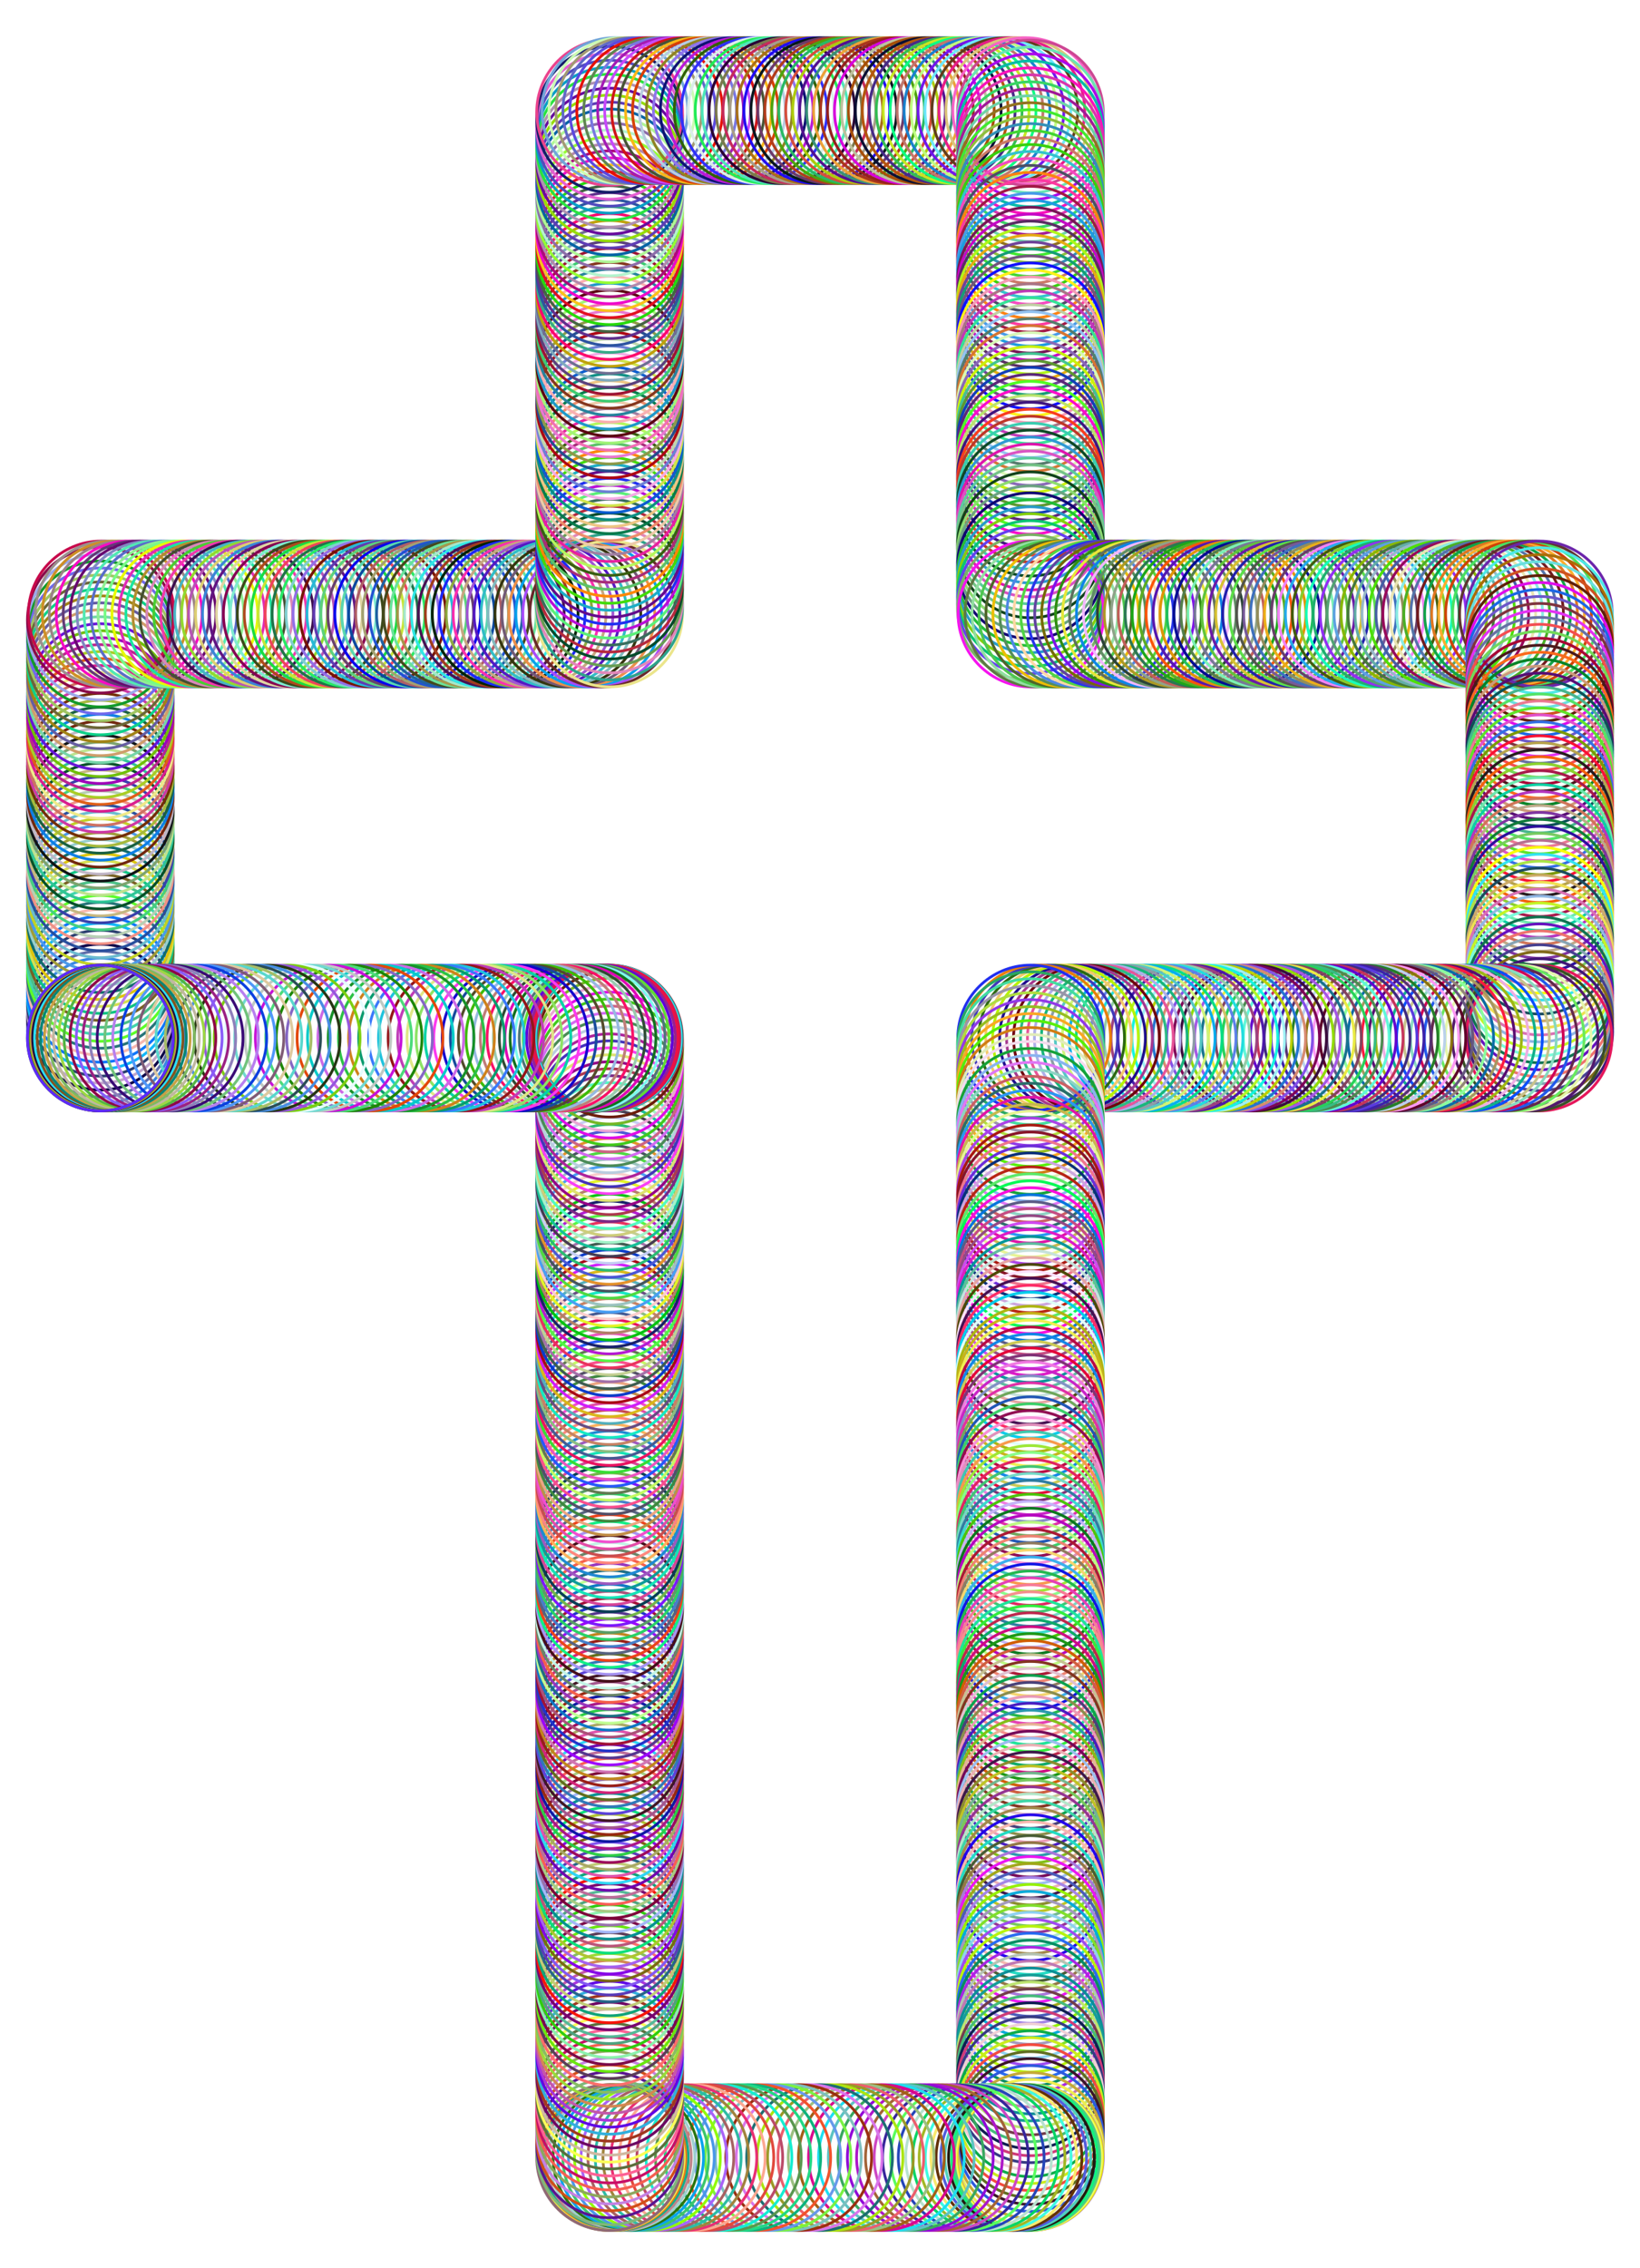 <?xml version="1.0" encoding="UTF-8"?>
<!DOCTYPE svg  PUBLIC '-//W3C//DTD SVG 1.1//EN'  'http://www.w3.org/Graphics/SVG/1.1/DTD/svg11.dtd'>
<svg enable-background="new 0 0 1197.121 1655.051" version="1.1" viewBox="0 0 1197.1 1655.1" xml:space="preserve" xmlns="http://www.w3.org/2000/svg">

	<g fill="none" stroke-miterlimit="10" stroke-width="2">
		<circle cx="73.245" cy="757.41" r="53.206" stroke="#1D6931"/>
		<circle cx="73.245" cy="752.33" r="53.206" stroke="#3987E1"/>
		<circle cx="73.245" cy="747.24" r="53.206" stroke="#5F6DA9"/>
		<circle cx="73.245" cy="742.16" r="53.206" stroke="#0D0147"/>
		<circle cx="73.245" cy="737.08" r="53.206" stroke="#C1A5CB"/>
		<circle cx="73.245" cy="731.99" r="53.206" stroke="#2B3F6F"/>
		<circle cx="73.245" cy="726.91" r="53.206" stroke="#11B7F9"/>
		<circle cx="73.245" cy="721.83" r="53.206" stroke="#0D75FB"/>
		<circle cx="73.245" cy="716.74" r="53.206" stroke="#F5B7AF"/>
		<circle cx="73.245" cy="711.66" r="53.206" stroke="#277579"/>
		<circle cx="73.245" cy="706.58" r="53.206" stroke="#5DFD29"/>
		<circle cx="73.245" cy="701.49" r="53.206" stroke="#41D5AD"/>
		<circle cx="73.245" cy="696.41" r="53.206" stroke="#4BBF87"/>
		<circle cx="73.245" cy="691.33" r="53.206" stroke="#776123"/>
		<circle cx="73.245" cy="686.24" r="53.206" stroke="#0FC383"/>
		<circle cx="73.245" cy="681.16" r="53.206" stroke="#D5DF51"/>
		<circle cx="73.245" cy="676.08" r="53.206" stroke="#DDC50D"/>
		<circle cx="73.245" cy="670.99" r="53.206" stroke="#116D6D"/>
		<circle cx="73.245" cy="665.91" r="53.206" stroke="#97CDCD"/>
		<circle cx="73.245" cy="660.83" r="53.206" stroke="#9F9B39"/>
		<circle cx="73.245" cy="655.74" r="53.206" stroke="#4B99E9"/>
		<circle cx="73.245" cy="650.66" r="53.206" stroke="#C1D127"/>
		<circle cx="73.245" cy="645.58" r="53.206" stroke="#6BBBCF"/>
		<circle cx="73.245" cy="640.49" r="53.206" stroke="#294F9D"/>
		<circle cx="73.245" cy="635.41" r="53.206" stroke="#EF9187"/>
		<circle cx="73.245" cy="630.33" r="53.206" stroke="#B7CFB5"/>
		<circle cx="73.245" cy="625.24" r="53.206" stroke="#45CF81"/>
		<circle cx="73.245" cy="620.16" r="53.206" stroke="#3941AB"/>
		<circle cx="73.245" cy="615.08" r="53.206" stroke="#C5B781"/>
		<circle cx="73.245" cy="609.99" r="53.206" stroke="#055129"/>
		<circle cx="73.245" cy="604.91" r="53.206" stroke="#2FC597"/>
		<circle cx="73.245" cy="599.83" r="53.206" stroke="#BDE38F"/>
		<circle cx="73.245" cy="594.74" r="53.206" stroke="#7DA36F"/>
		<circle cx="73.245" cy="589.66" r="53.206" stroke="#111517"/>
		<circle cx="73.245" cy="584.58" r="53.206" stroke="#BFB5C5"/>
		<circle cx="73.245" cy="579.49" r="53.206" stroke="#71270F"/>
		<circle cx="73.245" cy="574.41" r="53.206" stroke="#0D7FE5"/>
		<circle cx="73.245" cy="569.32" r="53.206" stroke="#1B6141"/>
		<circle cx="73.245" cy="564.24" r="53.206" stroke="#A5B93D"/>
		<circle cx="73.245" cy="559.16" r="53.206" stroke="#732F07"/>
		<circle cx="73.245" cy="554.08" r="53.206" stroke="#CD39A5"/>
		<circle cx="73.245" cy="548.99" r="53.206" stroke="#CF7163"/>
		<circle cx="73.245" cy="543.91" r="53.206" stroke="#EFE989"/>
		<circle cx="73.245" cy="538.82" r="53.206" stroke="#D91D8F"/>
		<circle cx="73.245" cy="533.74" r="53.206" stroke="#DF5F19"/>
		<circle cx="73.245" cy="528.66" r="53.206" stroke="#A9CD25"/>
		<circle cx="73.245" cy="523.58" r="53.206" stroke="#BB258F"/>
		<circle cx="73.245" cy="518.49" r="53.206" stroke="#9F00B9"/>
		<circle cx="73.245" cy="513.41" r="53.206" stroke="#6FBF09"/>
		<circle cx="73.245" cy="508.32" r="53.206" stroke="#6715D7"/>
		<circle cx="73.245" cy="503.24" r="53.206" stroke="#75D5A9"/>
		<circle cx="73.245" cy="498.16" r="53.206" stroke="#CF9D6B"/>
		<circle cx="73.245" cy="493.08" r="53.206" stroke="#655DA1"/>
		<circle cx="73.245" cy="487.99" r="53.206" stroke="#A18315"/>
		<circle cx="73.245" cy="482.91" r="53.206" stroke="#0FD189"/>
		<circle cx="73.245" cy="477.82" r="53.206" stroke="#6B6737"/>
		<circle cx="73.245" cy="472.74" r="53.206" stroke="#9FC563"/>
		<circle cx="73.245" cy="467.66" r="53.206" stroke="#6F69ED"/>
		<circle cx="73.245" cy="462.58" r="53.206" stroke="#13992B"/>
		<circle cx="73.245" cy="457.49" r="53.206" stroke="#9BA7E9"/>
		<circle cx="73.245" cy="452.41" r="53.206" stroke="#890B49"/>
		<circle cx="73.928" cy="448.01" r="53.206" stroke="#C7094B"/>
		<circle cx="79.011" cy="448.01" r="53.206" stroke="#9B8F8D"/>
		<circle cx="84.095" cy="448.01" r="53.206" stroke="#CD8F27"/>
		<circle cx="89.178" cy="448.01" r="53.206" stroke="#9B8385"/>
		<circle cx="94.261" cy="448.01" r="53.206" stroke="#F70BC3"/>
		<circle cx="99.345" cy="448.01" r="53.206" stroke="#633B77"/>
		<circle cx="104.43" cy="448.01" r="53.206" stroke="#67096F"/>
		<circle cx="109.51" cy="448.01" r="53.206" stroke="#8189C1"/>
		<circle cx="114.6" cy="448.01" r="53.206" stroke="#51E9B3"/>
		<circle cx="119.68" cy="448.01" r="53.206" stroke="#596DC9"/>
		<circle cx="124.76" cy="448.01" r="53.206" stroke="#8FEF93"/>
		<circle cx="129.84" cy="448.01" r="53.206" stroke="#77FB85"/>
		<circle cx="134.93" cy="448.01" r="53.206" stroke="#E7FB01"/>
		<circle cx="140.01" cy="448.01" r="53.206" stroke="#E12BB5"/>
		<circle cx="145.1" cy="448.01" r="53.206" stroke="#1BE5A1"/>
		<circle cx="150.18" cy="448.01" r="53.206" stroke="#B38D2F"/>
		<circle cx="155.26" cy="448.01" r="53.206" stroke="#454F31"/>
		<circle cx="160.34" cy="448.01" r="53.206" stroke="#D987B7"/>
		<circle cx="165.43" cy="448.01" r="53.206" stroke="#49CD31"/>
		<circle cx="170.51" cy="448.01" r="53.206" stroke="#F139AD"/>
		<circle cx="175.6" cy="448.01" r="53.206" stroke="#3D0F4F"/>
		<circle cx="180.68" cy="448.01" r="53.206" stroke="#45B5C5"/>
		<circle cx="185.76" cy="448.01" r="53.206" stroke="#93D92F"/>
		<circle cx="190.84" cy="448.01" r="53.206" stroke="#B755B5"/>
		<circle cx="195.93" cy="448.01" r="53.206" stroke="#DDCF73"/>
		<circle cx="201.01" cy="448.01" r="53.206" stroke="#3B85D7"/>
		<circle cx="206.1" cy="448.01" r="53.206" stroke="#611583"/>
		<circle cx="211.18" cy="448.01" r="53.206" stroke="#DFD5A1"/>
		<circle cx="216.26" cy="448.01" r="53.206" stroke="#850151"/>
		<circle cx="221.34" cy="448.01" r="53.206" stroke="#7FEBD1"/>
		<circle cx="226.43" cy="448.01" r="53.206" stroke="#3B4919"/>
		<circle cx="231.51" cy="448.01" r="53.206" stroke="#AF491D"/>
		<circle cx="236.6" cy="448.01" r="53.206" stroke="#1BDB41"/>
		<circle cx="241.68" cy="448.01" r="53.206" stroke="#C7E537"/>
		<circle cx="246.76" cy="448.01" r="53.206" stroke="#EF435B"/>
		<circle cx="251.84" cy="448.01" r="53.206" stroke="#1F7549"/>
		<circle cx="256.93" cy="448.01" r="53.206" stroke="#27EB65"/>
		<circle cx="262.01" cy="448.01" r="53.206" stroke="#81CFD1"/>
		<circle cx="267.1" cy="448.01" r="53.206" stroke="#936FE7"/>
		<circle cx="272.18" cy="448.01" r="53.206" stroke="#771501"/>
		<circle cx="277.26" cy="448.01" r="53.206" stroke="#27B9D7"/>
		<circle cx="282.34" cy="448.01" r="53.206" stroke="#613BB1"/>
		<circle cx="287.43" cy="448.01" r="53.206" stroke="#5DD17D"/>
		<circle cx="292.51" cy="448.01" r="53.206" stroke="#69416D"/>
		<circle cx="297.6" cy="448.01" r="53.206" stroke="#0900ED"/>
		<circle cx="302.68" cy="448.01" r="53.206" stroke="#59D7AF"/>
		<circle cx="307.76" cy="448.01" r="53.206" stroke="#0B499F"/>
		<circle cx="312.84" cy="448.01" r="53.206" stroke="#AF5F67"/>
		<circle cx="317.93" cy="448.01" r="53.206" stroke="#A3A171"/>
		<circle cx="323.01" cy="448.01" r="53.206" stroke="#2153D1"/>
		<circle cx="328.1" cy="448.01" r="53.206" stroke="#2161A3"/>
		<circle cx="333.18" cy="448.01" r="53.206" stroke="#45491D"/>
		<circle cx="338.26" cy="448.01" r="53.206" stroke="#69E39B"/>
		<circle cx="343.34" cy="448.01" r="53.206" stroke="#A5974B"/>
		<circle cx="348.43" cy="448.01" r="53.206" stroke="#A5E7CB"/>
		<circle cx="353.51" cy="448.01" r="53.206" stroke="#31E7E5"/>
		<circle cx="358.6" cy="448.01" r="53.206" stroke="#491353"/>
		<circle cx="363.68" cy="448.01" r="53.206" stroke="#A13D1D"/>
		<circle cx="368.76" cy="448.01" r="53.206" stroke="#032303"/>
		<circle cx="373.85" cy="448.01" r="53.206" stroke="#1B27F7"/>
		<circle cx="378.93" cy="448.01" r="53.206" stroke="#8DA941"/>
		<circle cx="384.01" cy="448.01" r="53.206" stroke="#FD2FAF"/>
		<circle cx="389.1" cy="448.01" r="53.206" stroke="#C7A781"/>
		<circle cx="394.18" cy="448.01" r="53.206" stroke="#A155D3"/>
		<circle cx="399.26" cy="448.01" r="53.206" stroke="#5519C3"/>
		<circle cx="404.35" cy="448.01" r="53.206" stroke="#31BDC7"/>
		<circle cx="409.43" cy="448.01" r="53.206" stroke="#83BBBF"/>
		<circle cx="414.51" cy="448.01" r="53.206" stroke="#35350F"/>
		<circle cx="419.6" cy="448.01" r="53.206" stroke="#715975"/>
		<circle cx="424.68" cy="448.01" r="53.206" stroke="#EB8F49"/>
		<circle cx="429.76" cy="448.01" r="53.206" stroke="#09A1EB"/>
		<circle cx="434.85" cy="448.01" r="53.206" stroke="#A74BF9"/>
		<circle cx="439.93" cy="448.01" r="53.206" stroke="#69292B"/>
		<circle cx="444.97" cy="447.97" r="53.206" stroke="#EBE58B"/>
		<circle cx="444.97" cy="442.88" r="53.206" stroke="#2DA38B"/>
		<circle cx="444.97" cy="437.8" r="53.206" stroke="#E187B9"/>
		<circle cx="444.97" cy="432.72" r="53.206" stroke="#679D53"/>
		<circle cx="444.97" cy="427.63" r="53.206" stroke="#014B2B"/>
		<circle cx="444.97" cy="422.55" r="53.206" stroke="#B5293D"/>
		<circle cx="444.97" cy="417.47" r="53.206" stroke="#396D5D"/>
		<circle cx="444.97" cy="412.38" r="53.206" stroke="#5BEF79"/>
		<circle cx="444.97" cy="407.3" r="53.206" stroke="#B90FD7"/>
		<circle cx="444.97" cy="402.22" r="53.206" stroke="#1F2FF1"/>
		<circle cx="444.97" cy="397.13" r="53.206" stroke="#630B8B"/>
		<circle cx="444.97" cy="392.05" r="53.206" stroke="#1BADC5"/>
		<circle cx="444.97" cy="386.97" r="53.206" stroke="#41DB07"/>
		<circle cx="444.97" cy="381.88" r="53.206" stroke="#FD8707"/>
		<circle cx="444.97" cy="376.8" r="53.206" stroke="#5BC169"/>
		<circle cx="444.97" cy="371.72" r="53.206" stroke="#A72D79"/>
		<circle cx="444.97" cy="366.63" r="53.206" stroke="#395F11"/>
		<circle cx="444.97" cy="361.55" r="53.206" stroke="#B5F75D"/>
		<circle cx="444.97" cy="356.47" r="53.206" stroke="#E7219F"/>
		<circle cx="444.97" cy="351.38" r="53.206" stroke="#A17FA1"/>
		<circle cx="444.97" cy="346.3" r="53.206" stroke="#EDC9A9"/>
		<circle cx="444.97" cy="341.22" r="53.206" stroke="#ED8D6B"/>
		<circle cx="444.97" cy="336.13" r="53.206" stroke="#077B4D"/>
		<circle cx="444.97" cy="331.05" r="53.206" stroke="#EDC583"/>
		<circle cx="444.97" cy="325.97" r="53.206" stroke="#0D8F85"/>
		<circle cx="444.97" cy="320.88" r="53.206" stroke="#0B5DCF"/>
		<circle cx="444.97" cy="315.8" r="53.206" stroke="#CFE34B"/>
		<circle cx="444.97" cy="310.72" r="53.206" stroke="#F3ABE5"/>
		<circle cx="444.97" cy="305.63" r="53.206" stroke="#6D81D5"/>
		<circle cx="444.97" cy="300.55" r="53.206" stroke="#BFD7AD"/>
		<circle cx="444.97" cy="295.47" r="53.206" stroke="#AD0513"/>
		<circle cx="444.97" cy="290.38" r="53.206" stroke="#254D8F"/>
		<circle cx="444.97" cy="285.3" r="53.206" stroke="#8D9949"/>
		<circle cx="444.97" cy="280.22" r="53.206" stroke="#E977D1"/>
		<circle cx="444.97" cy="275.13" r="53.206" stroke="#F16FB5"/>
		<circle cx="444.97" cy="270.05" r="53.206" stroke="#A1F379"/>
		<circle cx="444.97" cy="264.97" r="53.206" stroke="#5B0511"/>
		<circle cx="444.97" cy="259.88" r="53.206" stroke="#1F99C9"/>
		<circle cx="444.97" cy="254.8" r="53.206" stroke="#F9AFB1"/>
		<circle cx="444.97" cy="249.72" r="53.206" stroke="#27839D"/>
		<circle cx="444.97" cy="244.63" r="53.206" stroke="#85371F"/>
		<circle cx="444.97" cy="239.55" r="53.206" stroke="#3DCB71"/>
		<circle cx="444.97" cy="234.47" r="53.206" stroke="#9D1333"/>
		<circle cx="444.97" cy="229.38" r="53.206" stroke="#5B417D"/>
		<circle cx="444.97" cy="224.3" r="53.206" stroke="#7FA9BD"/>
		<circle cx="444.97" cy="219.22" r="53.206" stroke="#6F6F93"/>
		<circle cx="444.97" cy="214.13" r="53.206" stroke="#BFA10B"/>
		<circle cx="444.97" cy="209.05" r="53.206" stroke="#FD056D"/>
		<circle cx="444.97" cy="203.97" r="53.206" stroke="#37A987"/>
		<circle cx="444.97" cy="198.88" r="53.206" stroke="#2D53A1"/>
		<circle cx="444.97" cy="193.8" r="53.206" stroke="#612F8D"/>
		<circle cx="444.97" cy="188.72" r="53.206" stroke="#456343"/>
		<circle cx="444.97" cy="183.63" r="53.206" stroke="#27D90B"/>
		<circle cx="444.97" cy="178.55" r="53.206" stroke="#E10F21"/>
		<circle cx="444.97" cy="173.47" r="53.206" stroke="#F9C11B"/>
		<circle cx="444.97" cy="168.38" r="53.206" stroke="#EF07CB"/>
		<circle cx="444.97" cy="163.3" r="53.206" stroke="#AB0B7B"/>
		<circle cx="444.97" cy="158.22" r="53.206" stroke="#B389AB"/>
		<circle cx="444.97" cy="153.13" r="53.206" stroke="#95FD33"/>
		<circle cx="444.97" cy="148.05" r="53.206" stroke="#B3F3CD"/>
		<circle cx="444.97" cy="142.97" r="53.206" stroke="#8D6DA9"/>
		<circle cx="444.97" cy="137.88" r="53.206" stroke="#AFF595"/>
		<circle cx="444.97" cy="132.8" r="53.206" stroke="#0363A5"/>
		<circle cx="444.97" cy="127.72" r="53.206" stroke="#5F3DB5"/>
		<circle cx="444.97" cy="122.63" r="53.206" stroke="#95DD09"/>
		<circle cx="444.97" cy="117.55" r="53.206" stroke="#670B9D"/>
		<circle cx="444.97" cy="112.47" r="53.206" stroke="#AF91B1"/>
		<circle cx="444.97" cy="107.38" r="53.206" stroke="#29E33F"/>
		<circle cx="444.97" cy="102.3" r="53.206" stroke="#099DC5"/>
		<circle cx="444.97" cy="97.216" r="53.206" stroke="#514BBD"/>
		<circle cx="444.97" cy="92.133" r="53.206" stroke="#E55FD1"/>
		<circle cx="444.97" cy="87.05" r="53.206" stroke="#151D69"/>
		<circle cx="444.97" cy="81.966" r="53.206" stroke="#EB438D"/>
		<circle cx="448.82" cy="80.732" r="53.206" stroke="#71A5D9"/>
		<circle cx="453.9" cy="80.732" r="53.206" stroke="#CBFBB3"/>
		<circle cx="458.99" cy="80.732" r="53.206" stroke="#A39B73"/>
		<circle cx="464.07" cy="80.732" r="53.206" stroke="#5F69C7"/>
		<circle cx="469.16" cy="80.732" r="53.206" stroke="#5B49DF"/>
		<circle cx="474.24" cy="80.732" r="53.206" stroke="#E51105"/>
		<circle cx="479.32" cy="80.732" r="53.206" stroke="#5F8551"/>
		<circle cx="484.4" cy="80.732" r="53.206" stroke="#7977E1"/>
		<circle cx="489.49" cy="80.732" r="53.206" stroke="#A51BB5"/>
		<circle cx="494.57" cy="80.732" r="53.206" stroke="#C749FB"/>
		<circle cx="499.66" cy="80.732" r="53.206" stroke="#CF1517"/>
		<circle cx="504.74" cy="80.732" r="53.206" stroke="#475335"/>
		<circle cx="509.82" cy="80.732" r="53.206" stroke="#F9B717"/>
		<circle cx="514.9" cy="80.732" r="53.206" stroke="#D73F01"/>
		<circle cx="519.99" cy="80.732" r="53.206" stroke="#B7CBE1"/>
		<circle cx="525.07" cy="80.732" r="53.206" stroke="#8F8323"/>
		<circle cx="530.16" cy="80.732" r="53.206" stroke="#8F75ED"/>
		<circle cx="535.24" cy="80.732" r="53.206" stroke="#0F1373"/>
		<circle cx="540.32" cy="80.732" r="53.206" stroke="#B919D7"/>
		<circle cx="545.4" cy="80.732" r="53.206" stroke="#2F6103"/>
		<circle cx="550.49" cy="80.732" r="53.206" stroke="#2F2FFB"/>
		<circle cx="555.57" cy="80.732" r="53.206" stroke="#D9EDE9"/>
		<circle cx="560.66" cy="80.732" r="53.206" stroke="#21EB57"/>
		<circle cx="565.74" cy="80.732" r="53.206" stroke="#4DE7B9"/>
		<circle cx="570.82" cy="80.732" r="53.206" stroke="#290135"/>
		<circle cx="575.91" cy="80.732" r="53.206" stroke="#7B794D"/>
		<circle cx="580.99" cy="80.732" r="53.206" stroke="#C52B5B"/>
		<circle cx="586.07" cy="80.732" r="53.206" stroke="#A79D89"/>
		<circle cx="591.16" cy="80.732" r="53.206" stroke="#A96F17"/>
		<circle cx="596.24" cy="80.732" r="53.206" stroke="#210BF1"/>
		<circle cx="601.32" cy="80.732" r="53.206" stroke="#09171F"/>
		<circle cx="606.41" cy="80.732" r="53.206" stroke="#6D3969"/>
		<circle cx="611.49" cy="80.732" r="53.206" stroke="#B13D1D"/>
		<circle cx="616.57" cy="80.732" r="53.206" stroke="#4DA30D"/>
		<circle cx="621.66" cy="80.732" r="53.206" stroke="#29B965"/>
		<circle cx="626.74" cy="80.732" r="53.206" stroke="#D54F3D"/>
		<circle cx="631.82" cy="80.732" r="53.206" stroke="#ADCB0D"/>
		<circle cx="636.91" cy="80.732" r="53.206" stroke="#53118F"/>
		<circle cx="641.99" cy="80.732" r="53.206" stroke="#399179"/>
		<circle cx="647.07" cy="80.732" r="53.206" stroke="#EBA139"/>
		<circle cx="652.16" cy="80.732" r="53.206" stroke="#A9371B"/>
		<circle cx="657.24" cy="80.732" r="53.206" stroke="#95211F"/>
		<circle cx="662.32" cy="80.732" r="53.206" stroke="#D701DD"/>
		<circle cx="667.41" cy="80.732" r="53.206" stroke="#BDC19D"/>
		<circle cx="672.49" cy="80.732" r="53.206" stroke="#A74F09"/>
		<circle cx="677.57" cy="80.732" r="53.206" stroke="#0B1135"/>
		<circle cx="682.66" cy="80.732" r="53.206" stroke="#B3570F"/>
		<circle cx="687.74" cy="80.732" r="53.206" stroke="#472B87"/>
		<circle cx="692.82" cy="80.732" r="53.206" stroke="#35BD53"/>
		<circle cx="697.91" cy="80.732" r="53.206" stroke="#C5E723"/>
		<circle cx="702.99" cy="80.732" r="53.206" stroke="#0DFD83"/>
		<circle cx="708.07" cy="80.732" r="53.206" stroke="#BF776D"/>
		<circle cx="713.16" cy="80.732" r="53.206" stroke="#1B81CD"/>
		<circle cx="718.24" cy="80.732" r="53.206" stroke="#BFFD83"/>
		<circle cx="723.32" cy="80.732" r="53.206" stroke="#7117ED"/>
		<circle cx="728.41" cy="80.732" r="53.206" stroke="#6DE7FB"/>
		<circle cx="733.49" cy="80.732" r="53.206" stroke="#613D1D"/>
		<circle cx="738.57" cy="80.732" r="53.206" stroke="#E71D87"/>
		<circle cx="743.66" cy="80.732" r="53.206" stroke="#DBC57B"/>
		<circle cx="748.74" cy="80.732" r="53.206" stroke="#F763C7"/>
		<circle cx="752.15" cy="82.406" r="53.206" stroke="#CD4793"/>
		<circle cx="752.15" cy="87.49" r="53.206" stroke="#69E5B3"/>
		<circle cx="752.15" cy="92.573" r="53.206" stroke="#AB07EB"/>
		<circle cx="752.15" cy="97.657" r="53.206" stroke="#05BBA7"/>
		<circle cx="752.15" cy="102.74" r="53.206" stroke="#F911BB"/>
		<circle cx="752.15" cy="107.82" r="53.206" stroke="#D935AD"/>
		<circle cx="752.15" cy="112.91" r="53.206" stroke="#39D565"/>
		<circle cx="752.15" cy="117.99" r="53.206" stroke="#A11B97"/>
		<circle cx="752.15" cy="123.07" r="53.206" stroke="#6DD3A9"/>
		<circle cx="752.15" cy="128.16" r="53.206" stroke="#91711F"/>
		<circle cx="752.15" cy="133.24" r="53.206" stroke="#41E92F"/>
		<circle cx="752.15" cy="138.32" r="53.206" stroke="#8FBF3D"/>
		<circle cx="752.15" cy="143.41" r="53.206" stroke="#338FB7"/>
		<circle cx="752.15" cy="148.49" r="53.206" stroke="#41D533"/>
		<circle cx="752.15" cy="153.57" r="53.206" stroke="#CB7967"/>
		<circle cx="752.15" cy="158.66" r="53.206" stroke="#37CF0D"/>
		<circle cx="752.15" cy="163.74" r="53.206" stroke="#33C3CD"/>
		<circle cx="752.15" cy="168.82" r="53.206" stroke="#F549C1"/>
		<circle cx="752.15" cy="173.91" r="53.206" stroke="#4B4F65"/>
		<circle cx="752.15" cy="178.99" r="53.206" stroke="#FF8111"/>
		<circle cx="752.15" cy="184.07" r="53.206" stroke="#FD399F"/>
		<circle cx="752.15" cy="189.16" r="53.206" stroke="#A11945"/>
		<circle cx="752.15" cy="194.24" r="53.206" stroke="#479BE9"/>
		<circle cx="752.15" cy="199.32" r="53.206" stroke="#1D9BE1"/>
		<circle cx="752.15" cy="204.41" r="53.206" stroke="#771755"/>
		<circle cx="752.15" cy="209.49" r="53.206" stroke="#C507C5"/>
		<circle cx="752.15" cy="214.57" r="53.206" stroke="#592D63"/>
		<circle cx="752.15" cy="219.66" r="53.206" stroke="#B1F51B"/>
		<circle cx="752.15" cy="224.74" r="53.206" stroke="#E5AB13"/>
		<circle cx="752.15" cy="229.82" r="53.206" stroke="#6F4399"/>
		<circle cx="752.15" cy="234.91" r="53.206" stroke="#159D75"/>
		<circle cx="752.15" cy="239.99" r="53.206" stroke="#71557B"/>
		<circle cx="752.15" cy="245.07" r="53.206" stroke="#110FFD"/>
		<circle cx="752.15" cy="250.16" r="53.206" stroke="#FBF119"/>
		<circle cx="752.15" cy="255.24" r="53.206" stroke="#F39BB5"/>
		<circle cx="752.15" cy="260.32" r="53.206" stroke="#A97585"/>
		<circle cx="752.15" cy="265.41" r="53.206" stroke="#BF39B7"/>
		<circle cx="752.15" cy="270.49" r="53.206" stroke="#35E397"/>
		<circle cx="752.15" cy="275.57" r="53.206" stroke="#BFCFA3"/>
		<circle cx="752.15" cy="280.66" r="53.206" stroke="#93C3F1"/>
		<circle cx="752.15" cy="285.74" r="53.206" stroke="#577B6D"/>
		<circle cx="752.15" cy="290.82" r="53.206" stroke="#D57533"/>
		<circle cx="752.15" cy="295.91" r="53.206" stroke="#D7F7B7"/>
		<circle cx="752.15" cy="300.99" r="53.206" stroke="#8969B7"/>
		<circle cx="752.15" cy="306.07" r="53.206" stroke="#C9F10D"/>
		<circle cx="752.15" cy="311.16" r="53.206" stroke="#43C393"/>
		<circle cx="752.15" cy="316.24" r="53.206" stroke="#5D9731"/>
		<circle cx="752.15" cy="321.32" r="53.206" stroke="#133FB7"/>
		<circle cx="752.15" cy="326.41" r="53.206" stroke="#5B2779"/>
		<circle cx="752.15" cy="331.49" r="53.206" stroke="#4FFB25"/>
		<circle cx="752.15" cy="336.57" r="53.206" stroke="#FB0DCB"/>
		<circle cx="752.15" cy="341.66" r="53.206" stroke="#B9E36F"/>
		<circle cx="752.15" cy="346.74" r="53.206" stroke="#3F157F"/>
		<circle cx="752.15" cy="351.82" r="53.206" stroke="#F93D1F"/>
		<circle cx="752.15" cy="356.91" r="53.206" stroke="#BF3729"/>
		<circle cx="752.15" cy="361.99" r="53.206" stroke="#3BCDB1"/>
		<circle cx="752.15" cy="367.07" r="53.206" stroke="#0D4927"/>
		<circle cx="752.15" cy="372.16" r="53.206" stroke="#2F99D3"/>
		<circle cx="752.15" cy="377.24" r="53.206" stroke="#DF15AD"/>
		<circle cx="752.15" cy="382.32" r="53.206" stroke="#DB53C3"/>
		<circle cx="752.15" cy="387.41" r="53.206" stroke="#5BCB9D"/>
		<circle cx="752.15" cy="392.49" r="53.206" stroke="#75C387"/>
		<circle cx="752.15" cy="397.57" r="53.206" stroke="#11431B"/>
		<circle cx="752.15" cy="402.66" r="53.206" stroke="#8DDB71"/>
		<circle cx="752.15" cy="407.74" r="53.206" stroke="#6BA381"/>
		<circle cx="752.15" cy="412.82" r="53.206" stroke="#110071"/>
		<circle cx="752.15" cy="417.91" r="53.206" stroke="#23BD37"/>
		<circle cx="752.15" cy="422.99" r="53.206" stroke="#279BC9"/>
		<circle cx="752.15" cy="428.07" r="53.206" stroke="#83CF0D"/>
		<circle cx="752.15" cy="433.16" r="53.206" stroke="#09C573"/>
		<circle cx="752.15" cy="438.24" r="53.206" stroke="#653FEF"/>
		<circle cx="752.15" cy="443.32" r="53.206" stroke="#7BB167"/>
		<circle cx="752.55" cy="448.01" r="53.206" stroke="#F513EF"/>
		<circle cx="757.63" cy="448.01" r="53.206" stroke="#5D7943"/>
		<circle cx="762.72" cy="448.01" r="53.206" stroke="#91DFA1"/>
		<circle cx="767.8" cy="448.01" r="53.206" stroke="#4DC74F"/>
		<circle cx="772.88" cy="448.01" r="53.206" stroke="#4F6529"/>
		<circle cx="777.96" cy="448.01" r="53.206" stroke="#EDBD03"/>
		<circle cx="783.05" cy="448.01" r="53.206" stroke="#558D5B"/>
		<circle cx="788.13" cy="448.01" r="53.206" stroke="#4D87E5"/>
		<circle cx="793.22" cy="448.01" r="53.206" stroke="#FDD7A5"/>
		<circle cx="798.3" cy="448.01" r="53.206" stroke="#51D545"/>
		<circle cx="803.38" cy="448.01" r="53.206" stroke="#2735EB"/>
		<circle cx="808.47" cy="448.01" r="53.206" stroke="#6143A1"/>
		<circle cx="813.55" cy="448.01" r="53.206" stroke="#756905"/>
		<circle cx="818.63" cy="448.01" r="53.206" stroke="#7F13E9"/>
		<circle cx="823.72" cy="448.01" r="53.206" stroke="#2F8D11"/>
		<circle cx="828.8" cy="448.01" r="53.206" stroke="#E7E739"/>
		<circle cx="833.88" cy="448.01" r="53.206" stroke="#5D6F5F"/>
		<circle cx="838.97" cy="448.01" r="53.206" stroke="#0D85E7"/>
		<circle cx="844.05" cy="448.01" r="53.206" stroke="#F1B7FD"/>
		<circle cx="849.13" cy="448.01" r="53.206" stroke="#618D65"/>
		<circle cx="854.22" cy="448.01" r="53.206" stroke="#2B4339"/>
		<circle cx="859.3" cy="448.01" r="53.206" stroke="#AD9925"/>
		<circle cx="864.38" cy="448.01" r="53.206" stroke="#8FA389"/>
		<circle cx="869.47" cy="448.01" r="53.206" stroke="#C15F59"/>
		<circle cx="874.55" cy="448.01" r="53.206" stroke="#2B7753"/>
		<circle cx="879.63" cy="448.01" r="53.206" stroke="#1DA719"/>
		<circle cx="884.72" cy="448.01" r="53.206" stroke="#5BAD23"/>
		<circle cx="889.8" cy="448.01" r="53.206" stroke="#FB5509"/>
		<circle cx="894.88" cy="448.01" r="53.206" stroke="#5717AF"/>
		<circle cx="899.97" cy="448.01" r="53.206" stroke="#DF9507"/>
		<circle cx="905.05" cy="448.01" r="53.206" stroke="#21BF5F"/>
		<circle cx="910.13" cy="448.01" r="53.206" stroke="#010D93"/>
		<circle cx="915.22" cy="448.01" r="53.206" stroke="#537F4D"/>
		<circle cx="920.3" cy="448.01" r="53.206" stroke="#7BF1B5"/>
		<circle cx="925.38" cy="448.01" r="53.206" stroke="#777797"/>
		<circle cx="930.47" cy="448.01" r="53.206" stroke="#61C33D"/>
		<circle cx="935.55" cy="448.01" r="53.206" stroke="#6B1BA7"/>
		<circle cx="940.63" cy="448.01" r="53.206" stroke="#D7C133"/>
		<circle cx="945.72" cy="448.01" r="53.206" stroke="#2321AB"/>
		<circle cx="950.8" cy="448.01" r="53.206" stroke="#5BDF49"/>
		<circle cx="955.88" cy="448.01" r="53.206" stroke="#53554D"/>
		<circle cx="960.97" cy="448.01" r="53.206" stroke="#775999"/>
		<circle cx="966.05" cy="448.01" r="53.206" stroke="#3F71BD"/>
		<circle cx="971.13" cy="448.01" r="53.206" stroke="#938D5B"/>
		<circle cx="976.22" cy="448.01" r="53.206" stroke="#EBAF19"/>
		<circle cx="981.3" cy="448.01" r="53.206" stroke="#693F69"/>
		<circle cx="986.38" cy="448.01" r="53.206" stroke="#F383F5"/>
		<circle cx="991.47" cy="448.01" r="53.206" stroke="#27ABED"/>
		<circle cx="996.55" cy="448.01" r="53.206" stroke="#435D0D"/>
		<circle cx="1001.6" cy="448.01" r="53.206" stroke="#89CD2D"/>
		<circle cx="1006.7" cy="448.01" r="53.206" stroke="#15FDB9"/>
		<circle cx="1011.8" cy="448.01" r="53.206" stroke="#1FAF6F"/>
		<circle cx="1016.9" cy="448.01" r="53.206" stroke="#912FF3"/>
		<circle cx="1022" cy="448.01" r="53.206" stroke="#53A373"/>
		<circle cx="1027" cy="448.01" r="53.206" stroke="#5DA1E1"/>
		<circle cx="1032.1" cy="448.01" r="53.206" stroke="#87B703"/>
		<circle cx="1037.2" cy="448.01" r="53.206" stroke="#45793B"/>
		<circle cx="1042.3" cy="448.01" r="53.206" stroke="#63ADA7"/>
		<circle cx="1047.4" cy="448.01" r="53.206" stroke="#97B9C9"/>
		<circle cx="1052.5" cy="448.01" r="53.206" stroke="#4DDF05"/>
		<circle cx="1057.6" cy="448.01" r="53.206" stroke="#475FA5"/>
		<circle cx="1062.6" cy="448.01" r="53.206" stroke="#97095B"/>
		<circle cx="1067.7" cy="448.01" r="53.206" stroke="#E9E5B3"/>
		<circle cx="1072.8" cy="448.01" r="53.206" stroke="#89EBE3"/>
		<circle cx="1077.9" cy="448.01" r="53.206" stroke="#4BAF27"/>
		<circle cx="1083" cy="448.01" r="53.206" stroke="#5573A9"/>
		<circle cx="1088" cy="448.01" r="53.206" stroke="#711B1F"/>
		<circle cx="1093.1" cy="448.01" r="53.206" stroke="#11A349"/>
		<circle cx="1098.2" cy="448.01" r="53.206" stroke="#DF7721"/>
		<circle cx="1103.3" cy="448.01" r="53.206" stroke="#FBAD2F"/>
		<circle cx="1108.4" cy="448.01" r="53.206" stroke="#CF4305"/>
		<circle cx="1113.5" cy="448.01" r="53.206" stroke="#49E161"/>
		<circle cx="1118.6" cy="448.01" r="53.206" stroke="#5F3531"/>
		<circle cx="1123.6" cy="448.01" r="53.206" stroke="#6B25AB"/>
		<circle cx="1123.9" cy="452.85" r="53.206" stroke="#4DE9E7"/>
		<circle cx="1123.9" cy="457.93" r="53.206" stroke="#A96D07"/>
		<circle cx="1123.9" cy="463.02" r="53.206" stroke="#69DFDF"/>
		<circle cx="1123.9" cy="468.1" r="53.206" stroke="#CF5121"/>
		<circle cx="1123.9" cy="473.18" r="53.206" stroke="#5F1F09"/>
		<circle cx="1123.9" cy="478.26" r="53.206" stroke="#DF0BEB"/>
		<circle cx="1123.9" cy="483.35" r="53.206" stroke="#1B67E5"/>
		<circle cx="1123.9" cy="488.43" r="53.206" stroke="#6B57C9"/>
		<circle cx="1123.9" cy="493.52" r="53.206" stroke="#7F333D"/>
		<circle cx="1123.9" cy="498.6" r="53.206" stroke="#E331F3"/>
		<circle cx="1123.9" cy="503.68" r="53.206" stroke="#6771A5"/>
		<circle cx="1123.9" cy="508.76" r="53.206" stroke="#F34D51"/>
		<circle cx="1123.9" cy="513.85" r="53.206" stroke="#73D959"/>
		<circle cx="1123.9" cy="518.93" r="53.206" stroke="#A70335"/>
		<circle cx="1123.9" cy="524.02" r="53.206" stroke="#49191B"/>
		<circle cx="1123.9" cy="529.1" r="53.206" stroke="#FB691B"/>
		<circle cx="1123.9" cy="534.18" r="53.206" stroke="#038327"/>
		<circle cx="1123.9" cy="539.27" r="53.206" stroke="#CD997B"/>
		<circle cx="1123.9" cy="544.35" r="53.206" stroke="#570D73"/>
		<circle cx="1123.9" cy="549.43" r="53.206" stroke="#0B5157"/>
		<circle cx="1123.9" cy="554.52" r="53.206" stroke="#47B58D"/>
		<circle cx="1123.9" cy="559.6" r="53.206" stroke="#53E367"/>
		<circle cx="1123.9" cy="564.68" r="53.206" stroke="#EB7993"/>
		<circle cx="1123.9" cy="569.77" r="53.206" stroke="#5FE329"/>
		<circle cx="1123.9" cy="574.85" r="53.206" stroke="#E151CB"/>
		<circle cx="1123.9" cy="579.93" r="53.206" stroke="#356FE5"/>
		<circle cx="1123.9" cy="585.02" r="53.206" stroke="#7B9907"/>
		<circle cx="1123.9" cy="590.1" r="53.206" stroke="#F91135"/>
		<circle cx="1123.9" cy="595.18" r="53.206" stroke="#B7A34D"/>
		<circle cx="1123.9" cy="600.27" r="53.206" stroke="#271B1F"/>
		<circle cx="1123.9" cy="605.35" r="53.206" stroke="#F3610B"/>
		<circle cx="1123.9" cy="610.43" r="53.206" stroke="#8BD12D"/>
		<circle cx="1123.9" cy="615.52" r="53.206" stroke="#A7194B"/>
		<circle cx="1123.9" cy="620.6" r="53.206" stroke="#6DE7AD"/>
		<circle cx="1123.9" cy="625.68" r="53.206" stroke="#0DCFA3"/>
		<circle cx="1123.9" cy="630.77" r="53.206" stroke="#B535BF"/>
		<circle cx="1123.9" cy="635.85" r="53.206" stroke="#CF7559"/>
		<circle cx="1123.9" cy="640.93" r="53.206" stroke="#BDA989"/>
		<circle cx="1123.9" cy="646.02" r="53.206" stroke="#7F35A1"/>
		<circle cx="1123.9" cy="651.1" r="53.206" stroke="#117B3B"/>
		<circle cx="1123.9" cy="656.18" r="53.206" stroke="#2D0F9D"/>
		<circle cx="1123.9" cy="661.27" r="53.206" stroke="#77CB61"/>
		<circle cx="1123.9" cy="666.35" r="53.206" stroke="#B76D91"/>
		<circle cx="1123.9" cy="671.43" r="53.206" stroke="#F9FD0B"/>
		<circle cx="1123.9" cy="676.52" r="53.206" stroke="#35E3F1"/>
		<circle cx="1123.9" cy="681.6" r="53.206" stroke="#A9E545"/>
		<circle cx="1123.9" cy="686.68" r="53.206" stroke="#1D4D5F"/>
		<circle cx="1123.9" cy="691.77" r="53.206" stroke="#CDAB69"/>
		<circle cx="1123.9" cy="696.85" r="53.206" stroke="#EFDF53"/>
		<circle cx="1123.9" cy="701.93" r="53.206" stroke="#D971B3"/>
		<circle cx="1123.9" cy="707.02" r="53.206" stroke="#91B7E3"/>
		<circle cx="1123.9" cy="712.1" r="53.206" stroke="#C3F527"/>
		<circle cx="1123.9" cy="717.18" r="53.206" stroke="#7BFBD9"/>
		<circle cx="1123.9" cy="722.27" r="53.206" stroke="#117351"/>
		<circle cx="1123.9" cy="727.35" r="53.206" stroke="#6711BF"/>
		<circle cx="1123.9" cy="732.43" r="53.206" stroke="#ED736D"/>
		<circle cx="1123.9" cy="737.52" r="53.206" stroke="#87A3B3"/>
		<circle cx="1123.9" cy="742.6" r="53.206" stroke="#474191"/>
		<circle cx="1123.9" cy="747.68" r="53.206" stroke="#816919"/>
		<circle cx="1123.9" cy="752.77" r="53.206" stroke="#411777"/>
		<circle cx="1123.4" cy="757.41" r="53.206" stroke="#E5175B"/>
		<circle cx="1118.4" cy="757.41" r="53.206" stroke="#394F25"/>
		<circle cx="1113.3" cy="757.41" r="53.206" stroke="#53196B"/>
		<circle cx="1108.2" cy="757.41" r="53.206" stroke="#E5F7AB"/>
		<circle cx="1103.1" cy="757.41" r="53.206" stroke="#69E95F"/>
		<circle cx="1098" cy="757.41" r="53.206" stroke="#63294D"/>
		<circle cx="1092.9" cy="757.41" r="53.206" stroke="#2159EB"/>
		<circle cx="1087.9" cy="757.41" r="53.206" stroke="#CF0555"/>
		<circle cx="1082.8" cy="757.41" r="53.206" stroke="#87D9BF"/>
		<circle cx="1077.7" cy="757.41" r="53.206" stroke="#C7C38D"/>
		<circle cx="1072.6" cy="757.41" r="53.206" stroke="#0B4FFB"/>
		<circle cx="1067.5" cy="757.41" r="53.206" stroke="#0FAF8B"/>
		<circle cx="1062.4" cy="757.41" r="53.206" stroke="#EDADE3"/>
		<circle cx="1057.4" cy="757.41" r="53.206" stroke="#9FB713"/>
		<circle cx="1052.3" cy="757.41" r="53.206" stroke="#590B71"/>
		<circle cx="1047.2" cy="757.41" r="53.206" stroke="#FD1B3F"/>
		<circle cx="1042.1" cy="757.41" r="53.206" stroke="#A7975F"/>
		<circle cx="1037" cy="757.41" r="53.206" stroke="#0B6BA5"/>
		<circle cx="1031.9" cy="757.41" r="53.206" stroke="#8BFD9D"/>
		<circle cx="1026.9" cy="757.41" r="53.206" stroke="#918777"/>
		<circle cx="1021.8" cy="757.41" r="53.206" stroke="#65577F"/>
		<circle cx="1016.7" cy="757.41" r="53.206" stroke="#5D0129"/>
		<circle cx="1011.6" cy="757.41" r="53.206" stroke="#FB99F3"/>
		<circle cx="1006.5" cy="757.41" r="53.206" stroke="#8B730F"/>
		<circle cx="1001.4" cy="757.41" r="53.206" stroke="#B9D1EB"/>
		<circle cx="996.35" cy="757.41" r="53.206" stroke="#257F29"/>
		<circle cx="991.27" cy="757.41" r="53.206" stroke="#573373"/>
		<circle cx="986.18" cy="757.41" r="53.206" stroke="#3D21A9"/>
		<circle cx="981.1" cy="757.41" r="53.206" stroke="#593BDF"/>
		<circle cx="976.02" cy="757.41" r="53.206" stroke="#3F2B7F"/>
		<circle cx="970.94" cy="757.41" r="53.206" stroke="#C5335B"/>
		<circle cx="965.85" cy="757.41" r="53.206" stroke="#6303CF"/>
		<circle cx="960.77" cy="757.41" r="53.206" stroke="#5FF7D9"/>
		<circle cx="955.68" cy="757.41" r="53.206" stroke="#4D8B51"/>
		<circle cx="950.6" cy="757.41" r="53.206" stroke="#37BD83"/>
		<circle cx="945.52" cy="757.41" r="53.206" stroke="#29D159"/>
		<circle cx="940.44" cy="757.41" r="53.206" stroke="#85435F"/>
		<circle cx="935.35" cy="757.41" r="53.206" stroke="#E9EB43"/>
		<circle cx="930.27" cy="757.41" r="53.206" stroke="#19738D"/>
		<circle cx="925.18" cy="757.41" r="53.206" stroke="#A557E5"/>
		<circle cx="920.1" cy="757.41" r="53.206" stroke="#91DB07"/>
		<circle cx="915.02" cy="757.41" r="53.206" stroke="#3B0D3D"/>
		<circle cx="909.94" cy="757.41" r="53.206" stroke="#7F0357"/>
		<circle cx="904.85" cy="757.41" r="53.206" stroke="#8551E7"/>
		<circle cx="899.77" cy="757.41" r="53.206" stroke="#D78B71"/>
		<circle cx="894.68" cy="757.41" r="53.206" stroke="#2575CF"/>
		<circle cx="889.6" cy="757.41" r="53.206" stroke="#BBCF05"/>
		<circle cx="884.52" cy="757.41" r="53.206" stroke="#9FEFF3"/>
		<circle cx="879.44" cy="757.41" r="53.206" stroke="#15F3E1"/>
		<circle cx="874.35" cy="757.41" r="53.206" stroke="#B1F725"/>
		<circle cx="869.27" cy="757.41" r="53.206" stroke="#4D1BA9"/>
		<circle cx="864.18" cy="757.41" r="53.206" stroke="#9D417F"/>
		<circle cx="859.1" cy="757.41" r="53.206" stroke="#93CBA7"/>
		<circle cx="854.02" cy="757.41" r="53.206" stroke="#21DDDF"/>
		<circle cx="848.94" cy="757.41" r="53.206" stroke="#5D81E9"/>
		<circle cx="843.85" cy="757.41" r="53.206" stroke="#D1C169"/>
		<circle cx="838.77" cy="757.41" r="53.206" stroke="#09DD85"/>
		<circle cx="833.68" cy="757.41" r="53.206" stroke="#09ADED"/>
		<circle cx="828.6" cy="757.41" r="53.206" stroke="#CFF379"/>
		<circle cx="823.52" cy="757.41" r="53.206" stroke="#57C7C5"/>
		<circle cx="818.44" cy="757.41" r="53.206" stroke="#8D9DA7"/>
		<circle cx="813.35" cy="757.41" r="53.206" stroke="#19B57D"/>
		<circle cx="808.27" cy="757.41" r="53.206" stroke="#AFADE9"/>
		<circle cx="803.18" cy="757.41" r="53.206" stroke="#E75599"/>
		<circle cx="798.1" cy="757.41" r="53.206" stroke="#2DB985"/>
		<circle cx="793.02" cy="757.41" r="53.206" stroke="#6F000D"/>
		<circle cx="787.93" cy="757.41" r="53.206" stroke="#A5398F"/>
		<circle cx="782.85" cy="757.41" r="53.206" stroke="#1F0D8D"/>
		<circle cx="777.77" cy="757.41" r="53.206" stroke="#B7F300"/>
		<circle cx="772.68" cy="757.41" r="53.206" stroke="#F3C96B"/>
		<circle cx="767.6" cy="757.41" r="53.206" stroke="#2D6913"/>
		<circle cx="762.52" cy="757.41" r="53.206" stroke="#4139B9"/>
		<circle cx="757.43" cy="757.41" r="53.206" stroke="#E97F09"/>
		<circle cx="752.35" cy="757.41" r="53.206" stroke="#212FEF"/>
		<circle cx="752.15" cy="762.29" r="53.206" stroke="#29A761"/>
		<circle cx="752.15" cy="767.37" r="53.206" stroke="#43DD9F"/>
		<circle cx="752.15" cy="772.46" r="53.206" stroke="#9995A9"/>
		<circle cx="752.15" cy="777.54" r="53.206" stroke="#AFDD41"/>
		<circle cx="752.15" cy="782.62" r="53.206" stroke="#9139E7"/>
		<circle cx="752.15" cy="787.71" r="53.206" stroke="#97BD21"/>
		<circle cx="752.15" cy="792.79" r="53.206" stroke="#F9A723"/>
		<circle cx="752.15" cy="797.87" r="53.206" stroke="#57EF05"/>
		<circle cx="752.15" cy="802.96" r="53.206" stroke="#D17D15"/>
		<circle cx="752.15" cy="808.04" r="53.206" stroke="#E1EBB9"/>
		<circle cx="752.15" cy="813.12" r="53.206" stroke="#F3DBED"/>
		<circle cx="752.15" cy="818.21" r="53.206" stroke="#17A139"/>
		<circle cx="752.15" cy="823.29" r="53.206" stroke="#89B3EF"/>
		<circle cx="752.15" cy="828.37" r="53.206" stroke="#DF77F5"/>
		<circle cx="752.15" cy="833.46" r="53.206" stroke="#8DD3C3"/>
		<circle cx="752.15" cy="838.54" r="53.206" stroke="#CB5F63"/>
		<circle cx="752.15" cy="843.62" r="53.206" stroke="#2B6D6B"/>
		<circle cx="752.15" cy="848.71" r="53.206" stroke="#2997F3"/>
		<circle cx="752.15" cy="853.79" r="53.206" stroke="#E113A7"/>
		<circle cx="752.15" cy="858.87" r="53.206" stroke="#C7B74F"/>
		<circle cx="752.15" cy="863.96" r="53.206" stroke="#E7F393"/>
		<circle cx="752.15" cy="869.04" r="53.206" stroke="#AB43E7"/>
		<circle cx="752.15" cy="874.12" r="53.206" stroke="#A91911"/>
		<circle cx="752.15" cy="879.21" r="53.206" stroke="#871529"/>
		<circle cx="752.15" cy="884.29" r="53.206" stroke="#EF758D"/>
		<circle cx="752.15" cy="889.37" r="53.206" stroke="#6B2DD9"/>
		<circle cx="752.15" cy="894.46" r="53.206" stroke="#092F79"/>
		<circle cx="752.15" cy="899.54" r="53.206" stroke="#CBA7DD"/>
		<circle cx="752.15" cy="904.62" r="53.206" stroke="#B72515"/>
		<circle cx="752.15" cy="909.71" r="53.206" stroke="#5BE969"/>
		<circle cx="752.15" cy="914.79" r="53.206" stroke="#03F955"/>
		<circle cx="752.15" cy="919.87" r="53.206" stroke="#F90DDD"/>
		<circle cx="752.15" cy="924.96" r="53.206" stroke="#0775DD"/>
		<circle cx="752.15" cy="930.04" r="53.206" stroke="#5B5B85"/>
		<circle cx="752.15" cy="935.12" r="53.206" stroke="#C54D83"/>
		<circle cx="752.15" cy="940.21" r="53.206" stroke="#954985"/>
		<circle cx="752.15" cy="945.29" r="53.206" stroke="#CF49EF"/>
		<circle cx="752.15" cy="950.37" r="53.206" stroke="#DD1BC7"/>
		<circle cx="752.15" cy="955.46" r="53.206" stroke="#009599"/>
		<circle cx="752.15" cy="960.54" r="53.206" stroke="#5FBB9F"/>
		<circle cx="752.15" cy="965.62" r="53.206" stroke="#C5E1DB"/>
		<circle cx="752.15" cy="970.71" r="53.206" stroke="#E5A5A3"/>
		<circle cx="752.15" cy="975.79" r="53.206" stroke="#4D4907"/>
		<circle cx="752.15" cy="980.88" r="53.206" stroke="#FBE1FD"/>
		<circle cx="752.15" cy="985.96" r="53.206" stroke="#471153"/>
		<circle cx="752.15" cy="991.04" r="53.206" stroke="#FD2D67"/>
		<circle cx="752.15" cy="996.12" r="53.206" stroke="#01CDEB"/>
		<circle cx="752.15" cy="1001.2" r="53.206" stroke="#DFFDF9"/>
		<circle cx="752.15" cy="1006.3" r="53.206" stroke="#ADB511"/>
		<circle cx="752.15" cy="1011.4" r="53.206" stroke="#C7B31B"/>
		<circle cx="752.15" cy="1016.5" r="53.206" stroke="#EFEF51"/>
		<circle cx="752.15" cy="1021.5" r="53.206" stroke="#B90943"/>
		<circle cx="752.15" cy="1026.6" r="53.206" stroke="#1387E7"/>
		<circle cx="752.15" cy="1031.7" r="53.206" stroke="#CBC955"/>
		<circle cx="752.15" cy="1036.8" r="53.206" stroke="#E30539"/>
		<circle cx="752.15" cy="1041.9" r="53.206" stroke="#813377"/>
		<circle cx="752.15" cy="1047" r="53.206" stroke="#F179E1"/>
		<circle cx="752.15" cy="1052" r="53.206" stroke="#C925C7"/>
		<circle cx="752.15" cy="1057.1" r="53.206" stroke="#8391C5"/>
		<circle cx="752.15" cy="1062.2" r="53.206" stroke="#DF31A7"/>
		<circle cx="752.15" cy="1067.3" r="53.206" stroke="#6FA75D"/>
		<circle cx="752.15" cy="1072.4" r="53.206" stroke="#2157B5"/>
		<circle cx="752.15" cy="1077.5" r="53.206" stroke="#3BCF69"/>
		<circle cx="752.15" cy="1082.5" r="53.206" stroke="#910D53"/>
		<circle cx="752.15" cy="1087.6" r="53.206" stroke="#F78FD5"/>
		<circle cx="752.15" cy="1092.7" r="53.206" stroke="#DF91BB"/>
		<circle cx="752.15" cy="1097.8" r="53.206" stroke="#3FC9AF"/>
		<circle cx="752.15" cy="1102.9" r="53.206" stroke="#F7994D"/>
		<circle cx="752.15" cy="1108" r="53.206" stroke="#9DE735"/>
		<circle cx="752.15" cy="1113" r="53.206" stroke="#89FD89"/>
		<circle cx="752.15" cy="1118.1" r="53.206" stroke="#E12561"/>
		<circle cx="752.15" cy="1123.2" r="53.206" stroke="#41C575"/>
		<circle cx="752.15" cy="1128.3" r="53.206" stroke="#75D9C7"/>
		<circle cx="752.15" cy="1133.4" r="53.206" stroke="#2F7DA1"/>
		<circle cx="752.15" cy="1138.5" r="53.206" stroke="#39DBCD"/>
		<circle cx="752.15" cy="1143.5" r="53.206" stroke="#4BC50B"/>
		<circle cx="752.15" cy="1148.6" r="53.206" stroke="#C3B3F7"/>
		<circle cx="752.15" cy="1153.7" r="53.206" stroke="#0B791F"/>
		<circle cx="752.15" cy="1158.8" r="53.206" stroke="#B505BF"/>
		<circle cx="752.15" cy="1163.9" r="53.206" stroke="#BDF981"/>
		<circle cx="752.15" cy="1169" r="53.206" stroke="#AB1935"/>
		<circle cx="752.15" cy="1174" r="53.206" stroke="#ED8371"/>
		<circle cx="752.15" cy="1179.1" r="53.206" stroke="#917B5F"/>
		<circle cx="752.15" cy="1184.2" r="53.206" stroke="#F5D56F"/>
		<circle cx="752.15" cy="1189.3" r="53.206" stroke="#3BAFED"/>
		<circle cx="752.15" cy="1194.4" r="53.206" stroke="#0F15E5"/>
		<circle cx="752.15" cy="1199.5" r="53.206" stroke="#23B74D"/>
		<circle cx="752.15" cy="1204.5" r="53.206" stroke="#E53FB5"/>
		<circle cx="752.15" cy="1209.6" r="53.206" stroke="#F77B97"/>
		<circle cx="752.15" cy="1214.7" r="53.206" stroke="#F58F8D"/>
		<circle cx="752.15" cy="1219.8" r="53.206" stroke="#1FE399"/>
		<circle cx="752.15" cy="1224.9" r="53.206" stroke="#31ED3D"/>
		<circle cx="752.15" cy="1230" r="53.206" stroke="#BD274D"/>
		<circle cx="752.15" cy="1235" r="53.206" stroke="#0DA969"/>
		<circle cx="752.15" cy="1240.1" r="53.206" stroke="#CD0D81"/>
		<circle cx="752.15" cy="1245.2" r="53.206" stroke="#1D9717"/>
		<circle cx="752.15" cy="1250.3" r="53.206" stroke="#D15D03"/>
		<circle cx="752.15" cy="1255.4" r="53.206" stroke="#CF5F3F"/>
		<circle cx="752.15" cy="1260.5" r="53.206" stroke="#C7C193"/>
		<circle cx="752.15" cy="1265.5" r="53.206" stroke="#833521"/>
		<circle cx="752.15" cy="1270.6" r="53.206" stroke="#E1BFCF"/>
		<circle cx="752.15" cy="1275.7" r="53.206" stroke="#0DA14F"/>
		<circle cx="752.15" cy="1280.8" r="53.206" stroke="#494179"/>
		<circle cx="752.15" cy="1285.9" r="53.206" stroke="#8B8D4D"/>
		<circle cx="752.15" cy="1291" r="53.206" stroke="#E99BB7"/>
		<circle cx="752.15" cy="1296" r="53.206" stroke="#491DC1"/>
		<circle cx="752.15" cy="1301.1" r="53.206" stroke="#2B99AD"/>
		<circle cx="752.15" cy="1306.2" r="53.206" stroke="#83BF19"/>
		<circle cx="752.15" cy="1311.3" r="53.206" stroke="#E7B395"/>
		<circle cx="752.15" cy="1316.4" r="53.206" stroke="#750959"/>
		<circle cx="752.15" cy="1321.5" r="53.206" stroke="#9DBDEF"/>
		<circle cx="752.15" cy="1326.5" r="53.206" stroke="#EBB1B5"/>
		<circle cx="752.15" cy="1331.6" r="53.206" stroke="#3F194B"/>
		<circle cx="752.15" cy="1336.7" r="53.206" stroke="#8B8D2F"/>
		<circle cx="752.15" cy="1341.8" r="53.206" stroke="#BFC325"/>
		<circle cx="752.15" cy="1346.9" r="53.206" stroke="#73B78F"/>
		<circle cx="752.15" cy="1352" r="53.206" stroke="#77C95D"/>
		<circle cx="752.15" cy="1357" r="53.206" stroke="#953593"/>
		<circle cx="752.15" cy="1362.1" r="53.206" stroke="#B3E7C9"/>
		<circle cx="752.15" cy="1367.2" r="53.206" stroke="#3DD7A7"/>
		<circle cx="752.15" cy="1372.3" r="53.206" stroke="#A3894B"/>
		<circle cx="752.15" cy="1377.4" r="53.206" stroke="#2301EB"/>
		<circle cx="752.15" cy="1382.5" r="53.206" stroke="#F5B7AF"/>
		<circle cx="752.15" cy="1387.5" r="53.206" stroke="#23DBC3"/>
		<circle cx="752.15" cy="1392.6" r="53.206" stroke="#495D35"/>
		<circle cx="752.15" cy="1397.7" r="53.206" stroke="#937747"/>
		<circle cx="752.15" cy="1402.8" r="53.206" stroke="#A977DB"/>
		<circle cx="752.15" cy="1407.9" r="53.206" stroke="#EB15F3"/>
		<circle cx="752.15" cy="1413" r="53.206" stroke="#A1A71B"/>
		<circle cx="752.15" cy="1418" r="53.206" stroke="#4B5BB9"/>
		<circle cx="752.15" cy="1423.1" r="53.206" stroke="#A585E7"/>
		<circle cx="752.15" cy="1428.2" r="53.206" stroke="#95F101"/>
		<circle cx="752.15" cy="1433.3" r="53.206" stroke="#07ABD9"/>
		<circle cx="752.15" cy="1438.4" r="53.206" stroke="#A399BD"/>
		<circle cx="752.15" cy="1443.5" r="53.206" stroke="#81DF2B"/>
		<circle cx="752.15" cy="1448.5" r="53.206" stroke="#8FD1EF"/>
		<circle cx="752.15" cy="1453.6" r="53.206" stroke="#9F4BF1"/>
		<circle cx="752.15" cy="1458.7" r="53.206" stroke="#B7F30D"/>
		<circle cx="752.15" cy="1463.8" r="53.206" stroke="#296BF1"/>
		<circle cx="752.15" cy="1468.9" r="53.206" stroke="#038D63"/>
		<circle cx="752.15" cy="1474" r="53.206" stroke="#A927E3"/>
		<circle cx="752.15" cy="1479" r="53.206" stroke="#B5C3B3"/>
		<circle cx="752.15" cy="1484.1" r="53.206" stroke="#BF77B3"/>
		<circle cx="752.15" cy="1489.2" r="53.206" stroke="#0D8F97"/>
		<circle cx="752.15" cy="1494.3" r="53.206" stroke="#159D97"/>
		<circle cx="752.15" cy="1499.4" r="53.206" stroke="#BDE571"/>
		<circle cx="752.15" cy="1504.5" r="53.206" stroke="#733D4B"/>
		<circle cx="752.15" cy="1509.5" r="53.206" stroke="#45BB7B"/>
		<circle cx="752.15" cy="1514.6" r="53.206" stroke="#0F1F51"/>
		<circle cx="752.15" cy="1519.7" r="53.206" stroke="#CF3B79"/>
		<circle cx="752.15" cy="1524.8" r="53.206" stroke="#373B83"/>
		<circle cx="752.15" cy="1529.9" r="53.206" stroke="#EFCFD5"/>
		<circle cx="752.15" cy="1535" r="53.206" stroke="#0BAB49"/>
		<circle cx="752.15" cy="1540" r="53.206" stroke="#CBEB1D"/>
		<circle cx="752.15" cy="1545.1" r="53.206" stroke="#F34B3F"/>
		<circle cx="752.15" cy="1550.2" r="53.206" stroke="#616D21"/>
		<circle cx="752.15" cy="1555.3" r="53.206" stroke="#3B1529"/>
		<circle cx="752.15" cy="1560.4" r="53.206" stroke="#2D59DD"/>
		<circle cx="752.15" cy="1565.5" r="53.206" stroke="#C5A937"/>
		<circle cx="752.15" cy="1570.5" r="53.206" stroke="#EFED51"/>
		<circle cx="752.13" cy="1574.3" r="53.206" stroke="#A377D7"/>
		<circle cx="751.76" cy="1574.3" r="53.206" stroke="#E9E109"/>
		<circle cx="750.9" cy="1574.3" r="53.206" stroke="#EDFB61"/>
		<circle cx="749.57" cy="1574.3" r="53.206" stroke="#4DCB85"/>
		<circle cx="747.79" cy="1574.3" r="53.206" stroke="#13F17D"/>
		<circle cx="745.58" cy="1574.3" r="53.206" stroke="#1F1B11"/>
		<circle cx="742.95" cy="1574.3" r="53.206" stroke="#4DCFBD"/>
		<circle cx="739.92" cy="1574.3" r="53.206" stroke="#515DDD"/>
		<circle cx="736.51" cy="1574.3" r="53.206" stroke="#633107"/>
		<circle cx="732.73" cy="1574.3" r="53.206" stroke="#F9E96D"/>
		<circle cx="728.6" cy="1574.3" r="53.206" stroke="#3FFBE1"/>
		<circle cx="724.14" cy="1574.3" r="53.206" stroke="#A3B725"/>
		<circle cx="719.36" cy="1574.3" r="53.206" stroke="#03D565"/>
		<circle cx="714.28" cy="1574.3" r="53.206" stroke="#B7E1CF"/>
		<circle cx="708.92" cy="1574.3" r="53.206" stroke="#2545B9"/>
		<circle cx="703.29" cy="1574.3" r="53.206" stroke="#59FD5F"/>
		<circle cx="697.41" cy="1574.3" r="53.206" stroke="#37259B"/>
		<circle cx="691.3" cy="1574.3" r="53.206" stroke="#CD47C3"/>
		<circle cx="684.97" cy="1574.3" r="53.206" stroke="#A36337"/>
		<circle cx="678.44" cy="1574.3" r="53.206" stroke="#AD17C9"/>
		<circle cx="671.73" cy="1574.3" r="53.206" stroke="#9109D7"/>
		<circle cx="664.86" cy="1574.3" r="53.206" stroke="#39A75F"/>
		<circle cx="657.83" cy="1574.3" r="53.206" stroke="#5BC3C3"/>
		<circle cx="650.67" cy="1574.3" r="53.206" stroke="#1DDFF1"/>
		<circle cx="643.39" cy="1574.3" r="53.206" stroke="#D9058D"/>
		<circle cx="636.02" cy="1574.3" r="53.206" stroke="#A35F17"/>
		<circle cx="628.56" cy="1574.3" r="53.206" stroke="#9BBF81"/>
		<circle cx="621.03" cy="1574.3" r="53.206" stroke="#EB5F6D"/>
		<circle cx="613.46" cy="1574.3" r="53.206" stroke="#9B9927"/>
		<circle cx="605.85" cy="1574.3" r="53.206" stroke="#ABE50F"/>
		<circle cx="598.23" cy="1574.3" r="53.206" stroke="#1D6D73"/>
		<circle cx="590.61" cy="1574.3" r="53.206" stroke="#D975EB"/>
		<circle cx="583" cy="1574.3" r="53.206" stroke="#992F11"/>
		<circle cx="575.43" cy="1574.3" r="53.206" stroke="#7DBFBF"/>
		<circle cx="567.91" cy="1574.3" r="53.206" stroke="#79F143"/>
		<circle cx="560.46" cy="1574.3" r="53.206" stroke="#6799EB"/>
		<circle cx="553.1" cy="1574.3" r="53.206" stroke="#F1532B"/>
		<circle cx="545.83" cy="1574.3" r="53.206" stroke="#0DB37D"/>
		<circle cx="538.68" cy="1574.3" r="53.206" stroke="#21D985"/>
		<circle cx="531.66" cy="1574.3" r="53.206" stroke="#59974F"/>
		<circle cx="524.8" cy="1574.3" r="53.206" stroke="#15EDD1"/>
		<circle cx="518.1" cy="1574.3" r="53.206" stroke="#BB4B69"/>
		<circle cx="511.59" cy="1574.3" r="53.206" stroke="#E1493D"/>
		<circle cx="505.28" cy="1574.3" r="53.206" stroke="#FDA791"/>
		<circle cx="499.19" cy="1574.3" r="53.206" stroke="#E92F73"/>
		<circle cx="493.33" cy="1574.3" r="53.206" stroke="#A1833D"/>
		<circle cx="487.73" cy="1574.3" r="53.206" stroke="#2DBBA5"/>
		<circle cx="482.39" cy="1574.3" r="53.206" stroke="#A76163"/>
		<circle cx="477.34" cy="1574.3" r="53.206" stroke="#A963F7"/>
		<circle cx="472.58" cy="1574.3" r="53.206" stroke="#91FB09"/>
		<circle cx="468.15" cy="1574.3" r="53.206" stroke="#4997E9"/>
		<circle cx="464.05" cy="1574.3" r="53.206" stroke="#3BC56D"/>
		<circle cx="460.3" cy="1574.3" r="53.206" stroke="#09A3EB"/>
		<circle cx="456.92" cy="1574.3" r="53.206" stroke="#297511"/>
		<circle cx="453.93" cy="1574.3" r="53.206" stroke="#9FCFCF"/>
		<circle cx="451.34" cy="1574.3" r="53.206" stroke="#BD8389"/>
		<circle cx="449.16" cy="1574.3" r="53.206" stroke="#13AB8B"/>
		<circle cx="447.42" cy="1574.3" r="53.206" stroke="#E77B17"/>
		<circle cx="446.13" cy="1574.3" r="53.206" stroke="#F3FB55"/>
		<circle cx="445.31" cy="1574.3" r="53.206" stroke="#BF954B"/>
		<circle cx="444.98" cy="1574.3" r="53.206" stroke="#8F6975"/>
		<circle cx="444.97" cy="1570.1" r="53.206" stroke="#7FB77B"/>
		<circle cx="444.97" cy="1565" r="53.206" stroke="#591591"/>
		<circle cx="444.97" cy="1559.9" r="53.206" stroke="#D14F19"/>
		<circle cx="444.97" cy="1554.9" r="53.206" stroke="#C581E3"/>
		<circle cx="444.97" cy="1549.8" r="53.206" stroke="#8DA75D"/>
		<circle cx="444.97" cy="1544.7" r="53.206" stroke="#F55F51"/>
		<circle cx="444.97" cy="1539.6" r="53.206" stroke="#C70F67"/>
		<circle cx="444.97" cy="1534.5" r="53.206" stroke="#FD6195"/>
		<circle cx="444.97" cy="1529.4" r="53.206" stroke="#5B6F3D"/>
		<circle cx="444.97" cy="1524.4" r="53.206" stroke="#FBFD57"/>
		<circle cx="444.97" cy="1519.3" r="53.206" stroke="#CFB9A1"/>
		<circle cx="444.97" cy="1514.2" r="53.206" stroke="#6D0563"/>
		<circle cx="444.97" cy="1509.1" r="53.206" stroke="#9F371F"/>
		<circle cx="444.97" cy="1504" r="53.206" stroke="#31AFDD"/>
		<circle cx="444.97" cy="1498.9" r="53.206" stroke="#5F07E5"/>
		<circle cx="444.97" cy="1493.9" r="53.206" stroke="#A935DB"/>
		<circle cx="444.97" cy="1488.8" r="53.206" stroke="#C357A9"/>
		<circle cx="444.97" cy="1483.7" r="53.206" stroke="#D38753"/>
		<circle cx="444.97" cy="1478.6" r="53.206" stroke="#99DB39"/>
		<circle cx="444.97" cy="1473.5" r="53.206" stroke="#87BD63"/>
		<circle cx="444.97" cy="1468.4" r="53.206" stroke="#FB6F69"/>
		<circle cx="444.97" cy="1463.4" r="53.206" stroke="#5B3D59"/>
		<circle cx="444.97" cy="1458.3" r="53.206" stroke="#69E70F"/>
		<circle cx="444.97" cy="1453.2" r="53.206" stroke="#7B0B49"/>
		<circle cx="444.97" cy="1448.1" r="53.206" stroke="#8BF1AD"/>
		<circle cx="444.97" cy="1443" r="53.206" stroke="#2FCD0F"/>
		<circle cx="444.97" cy="1437.9" r="53.206" stroke="#4DA37F"/>
		<circle cx="444.97" cy="1432.9" r="53.206" stroke="#55B997"/>
		<circle cx="444.97" cy="1427.8" r="53.206" stroke="#79016F"/>
		<circle cx="444.97" cy="1422.7" r="53.206" stroke="#F71509"/>
		<circle cx="444.97" cy="1417.6" r="53.206" stroke="#0FA379"/>
		<circle cx="444.97" cy="1412.5" r="53.206" stroke="#C1CB77"/>
		<circle cx="444.97" cy="1407.4" r="53.206" stroke="#276589"/>
		<circle cx="444.97" cy="1402.4" r="53.206" stroke="#593BB9"/>
		<circle cx="444.97" cy="1397.3" r="53.206" stroke="#8357F1"/>
		<circle cx="444.97" cy="1392.2" r="53.206" stroke="#7B6713"/>
		<circle cx="444.97" cy="1387.1" r="53.206" stroke="#8501E7"/>
		<circle cx="444.97" cy="1382" r="53.206" stroke="#A561EF"/>
		<circle cx="444.97" cy="1376.9" r="53.206" stroke="#AFC333"/>
		<circle cx="444.97" cy="1371.9" r="53.206" stroke="#0BDF7B"/>
		<circle cx="444.97" cy="1366.8" r="53.206" stroke="#BB5579"/>
		<circle cx="444.97" cy="1361.7" r="53.206" stroke="#019191"/>
		<circle cx="444.97" cy="1356.6" r="53.206" stroke="#A3B7F7"/>
		<circle cx="444.97" cy="1351.5" r="53.206" stroke="#9973AD"/>
		<circle cx="444.97" cy="1346.4" r="53.206" stroke="#7D0539"/>
		<circle cx="444.97" cy="1341.4" r="53.206" stroke="#A7CB83"/>
		<circle cx="444.97" cy="1336.3" r="53.206" stroke="#F95D55"/>
		<circle cx="444.97" cy="1331.2" r="53.206" stroke="#BD6D99"/>
		<circle cx="444.97" cy="1326.1" r="53.206" stroke="#7103AF"/>
		<circle cx="444.97" cy="1321" r="53.206" stroke="#2FD5F3"/>
		<circle cx="444.97" cy="1315.9" r="53.206" stroke="#DF53AB"/>
		<circle cx="444.97" cy="1310.9" r="53.206" stroke="#A9A965"/>
		<circle cx="444.97" cy="1305.8" r="53.206" stroke="#9D095D"/>
		<circle cx="444.97" cy="1300.7" r="53.206" stroke="#2DCD47"/>
		<circle cx="444.97" cy="1295.6" r="53.206" stroke="#AB1787"/>
		<circle cx="444.97" cy="1290.5" r="53.206" stroke="#0F19A3"/>
		<circle cx="444.97" cy="1285.4" r="53.206" stroke="#972911"/>
		<circle cx="444.97" cy="1280.4" r="53.206" stroke="#A5578D"/>
		<circle cx="444.97" cy="1275.3" r="53.206" stroke="#411725"/>
		<circle cx="444.97" cy="1270.2" r="53.206" stroke="#5B43D9"/>
		<circle cx="444.97" cy="1265.1" r="53.206" stroke="#3179B9"/>
		<circle cx="444.97" cy="1260" r="53.206" stroke="#616F1D"/>
		<circle cx="444.97" cy="1254.9" r="53.206" stroke="#D32579"/>
		<circle cx="444.97" cy="1249.9" r="53.206" stroke="#991F17"/>
		<circle cx="444.97" cy="1244.8" r="53.206" stroke="#C1851D"/>
		<circle cx="444.97" cy="1239.7" r="53.206" stroke="#D175B5"/>
		<circle cx="444.97" cy="1234.6" r="53.206" stroke="#9D03FD"/>
		<circle cx="444.97" cy="1229.5" r="53.206" stroke="#55378F"/>
		<circle cx="444.97" cy="1224.4" r="53.206" stroke="#2133C9"/>
		<circle cx="444.97" cy="1219.4" r="53.206" stroke="#A11137"/>
		<circle cx="444.97" cy="1214.3" r="53.206" stroke="#AB5179"/>
		<circle cx="444.97" cy="1209.2" r="53.206" stroke="#0F77C5"/>
		<circle cx="444.97" cy="1204.1" r="53.206" stroke="#C1FF93"/>
		<circle cx="444.97" cy="1199" r="53.206" stroke="#1D6F85"/>
		<circle cx="444.97" cy="1193.9" r="53.206" stroke="#9735BD"/>
		<circle cx="444.97" cy="1188.9" r="53.206" stroke="#F55F4B"/>
		<circle cx="444.97" cy="1183.8" r="53.206" stroke="#698569"/>
		<circle cx="444.97" cy="1178.7" r="53.206" stroke="#C1F3E5"/>
		<circle cx="444.97" cy="1173.6" r="53.206" stroke="#450F1B"/>
		<circle cx="444.97" cy="1168.5" r="53.206" stroke="#A593F1"/>
		<circle cx="444.97" cy="1163.4" r="53.206" stroke="#11EF85"/>
		<circle cx="444.97" cy="1158.4" r="53.206" stroke="#ED431B"/>
		<circle cx="444.97" cy="1153.3" r="53.206" stroke="#576381"/>
		<circle cx="444.97" cy="1148.2" r="53.206" stroke="#457FC9"/>
		<circle cx="444.97" cy="1143.1" r="53.206" stroke="#29D167"/>
		<circle cx="444.97" cy="1138" r="53.206" stroke="#599D67"/>
		<circle cx="444.97" cy="1132.9" r="53.206" stroke="#7D17FB"/>
		<circle cx="444.97" cy="1127.9" r="53.206" stroke="#73B549"/>
		<circle cx="444.97" cy="1122.8" r="53.206" stroke="#093D55"/>
		<circle cx="444.97" cy="1117.7" r="53.206" stroke="#D74597"/>
		<circle cx="444.97" cy="1112.6" r="53.206" stroke="#15E3B7"/>
		<circle cx="444.97" cy="1107.5" r="53.206" stroke="#0D9B99"/>
		<circle cx="444.97" cy="1102.4" r="53.206" stroke="#9D59BF"/>
		<circle cx="444.97" cy="1097.4" r="53.206" stroke="#1F89D3"/>
		<circle cx="444.97" cy="1092.3" r="53.206" stroke="#FBB15D"/>
		<circle cx="444.97" cy="1087.2" r="53.206" stroke="#FF877D"/>
		<circle cx="444.97" cy="1082.1" r="53.206" stroke="#C94D4F"/>
		<circle cx="444.97" cy="1077" r="53.206" stroke="#E34DA7"/>
		<circle cx="444.97" cy="1071.9" r="53.206" stroke="#F14DCF"/>
		<circle cx="444.97" cy="1066.9" r="53.206" stroke="#C18D47"/>
		<circle cx="444.97" cy="1061.8" r="53.206" stroke="#EBA581"/>
		<circle cx="444.97" cy="1056.7" r="53.206" stroke="#3F873F"/>
		<circle cx="444.97" cy="1051.6" r="53.206" stroke="#534F67"/>
		<circle cx="444.97" cy="1046.5" r="53.206" stroke="#F94F8D"/>
		<circle cx="444.97" cy="1041.4" r="53.206" stroke="#C3F963"/>
		<circle cx="444.97" cy="1036.4" r="53.206" stroke="#617951"/>
		<circle cx="444.97" cy="1031.3" r="53.206" stroke="#2559F9"/>
		<circle cx="444.97" cy="1026.2" r="53.206" stroke="#EB55BF"/>
		<circle cx="444.97" cy="1021.1" r="53.206" stroke="#37DD35"/>
		<circle cx="444.97" cy="1016" r="53.206" stroke="#E91361"/>
		<circle cx="444.97" cy="1010.9" r="53.206" stroke="#455B93"/>
		<circle cx="444.97" cy="1005.9" r="53.206" stroke="#8BBD81"/>
		<circle cx="444.97" cy="1000.8" r="53.206" stroke="#C58365"/>
		<circle cx="444.97" cy="995.68" r="53.206" stroke="#15E9C3"/>
		<circle cx="444.97" cy="990.6" r="53.206" stroke="#674D83"/>
		<circle cx="444.97" cy="985.52" r="53.206" stroke="#55AFBB"/>
		<circle cx="444.97" cy="980.43" r="53.206" stroke="#D9B71B"/>
		<circle cx="444.97" cy="975.35" r="53.206" stroke="#CF1DFB"/>
		<circle cx="444.97" cy="970.27" r="53.206" stroke="#A90717"/>
		<circle cx="444.97" cy="965.18" r="53.206" stroke="#093BC9"/>
		<circle cx="444.97" cy="960.1" r="53.206" stroke="#3F5D51"/>
		<circle cx="444.97" cy="955.02" r="53.206" stroke="#A371A9"/>
		<circle cx="444.97" cy="949.93" r="53.206" stroke="#C3CF93"/>
		<circle cx="444.97" cy="944.85" r="53.206" stroke="#E9335F"/>
		<circle cx="444.97" cy="939.77" r="53.206" stroke="#55F545"/>
		<circle cx="444.97" cy="934.68" r="53.206" stroke="#B51BD3"/>
		<circle cx="444.97" cy="929.6" r="53.206" stroke="#19216B"/>
		<circle cx="444.97" cy="924.52" r="53.206" stroke="#05C111"/>
		<circle cx="444.97" cy="919.43" r="53.206" stroke="#B38169"/>
		<circle cx="444.97" cy="914.35" r="53.206" stroke="#E3F327"/>
		<circle cx="444.97" cy="909.27" r="53.206" stroke="#F9CDCB"/>
		<circle cx="444.97" cy="904.18" r="53.206" stroke="#499FF3"/>
		<circle cx="444.97" cy="899.1" r="53.206" stroke="#9BC3BF"/>
		<circle cx="444.97" cy="894.02" r="53.206" stroke="#4FD941"/>
		<circle cx="444.97" cy="888.93" r="53.206" stroke="#45555F"/>
		<circle cx="444.97" cy="883.85" r="53.206" stroke="#E3912B"/>
		<circle cx="444.97" cy="878.77" r="53.206" stroke="#4B57D5"/>
		<circle cx="444.97" cy="873.68" r="53.206" stroke="#2BBB73"/>
		<circle cx="444.97" cy="868.6" r="53.206" stroke="#C5CDF3"/>
		<circle cx="444.97" cy="863.52" r="53.206" stroke="#453B51"/>
		<circle cx="444.97" cy="858.43" r="53.206" stroke="#17BF97"/>
		<circle cx="444.97" cy="853.35" r="53.206" stroke="#A3F3C9"/>
		<circle cx="444.97" cy="848.27" r="53.206" stroke="#CDCD7B"/>
		<circle cx="444.97" cy="843.18" r="53.206" stroke="#53F9C3"/>
		<circle cx="444.97" cy="838.1" r="53.206" stroke="#7B2985"/>
		<circle cx="444.97" cy="833.02" r="53.206" stroke="#AD394F"/>
		<circle cx="444.97" cy="827.93" r="53.206" stroke="#950185"/>
		<circle cx="444.97" cy="822.85" r="53.206" stroke="#DDE171"/>
		<circle cx="444.97" cy="817.77" r="53.206" stroke="#F93FF5"/>
		<circle cx="444.97" cy="812.68" r="53.206" stroke="#4533BB"/>
		<circle cx="444.97" cy="807.6" r="53.206" stroke="#AD239B"/>
		<circle cx="444.97" cy="802.52" r="53.206" stroke="#B9CDDF"/>
		<circle cx="444.97" cy="797.43" r="53.206" stroke="#4B8B57"/>
		<circle cx="444.97" cy="792.35" r="53.206" stroke="#D36BF1"/>
		<circle cx="444.97" cy="787.27" r="53.206" stroke="#CD6385"/>
		<circle cx="444.97" cy="782.18" r="53.206" stroke="#41C91B"/>
		<circle cx="444.97" cy="777.1" r="53.206" stroke="#DF0DE7"/>
		<circle cx="444.97" cy="772.02" r="53.206" stroke="#EBA5D5"/>
		<circle cx="444.97" cy="766.93" r="53.206" stroke="#75B725"/>
		<circle cx="444.97" cy="761.85" r="53.206" stroke="#6B1D0B"/>
		<circle cx="444.97" cy="757.41" r="53.206" stroke="#FB717F"/>
		<circle cx="444.71" cy="757.41" r="53.206" stroke="#276B6F"/>
		<circle cx="444.05" cy="757.41" r="53.206" stroke="#2DE5ED"/>
		<circle cx="442.99" cy="757.41" r="53.206" stroke="#D31B4B"/>
		<circle cx="441.56" cy="757.41" r="53.206" stroke="#EF0F45"/>
		<circle cx="439.75" cy="757.41" r="53.206" stroke="#952191"/>
		<circle cx="437.58" cy="757.41" r="53.206" stroke="#5F03D9"/>
		<circle cx="435.07" cy="757.41" r="53.206" stroke="#5FDB35"/>
		<circle cx="432.22" cy="757.41" r="53.206" stroke="#4D757B"/>
		<circle cx="429.05" cy="757.41" r="53.206" stroke="#7DF9ED"/>
		<circle cx="425.56" cy="757.41" r="53.206" stroke="#11711D"/>
		<circle cx="421.77" cy="757.41" r="53.206" stroke="#DF05B5"/>
		<circle cx="417.7" cy="757.41" r="53.206" stroke="#2F4B35"/>
		<circle cx="413.34" cy="757.41" r="53.206" stroke="#99CBAF"/>
		<circle cx="408.72" cy="757.41" r="53.206" stroke="#F91167"/>
		<circle cx="403.84" cy="757.41" r="53.206" stroke="#BF7D79"/>
		<circle cx="398.71" cy="757.41" r="53.206" stroke="#97B9E1"/>
		<circle cx="393.35" cy="757.41" r="53.206" stroke="#3DBB07"/>
		<circle cx="387.78" cy="757.41" r="53.206" stroke="#534B2B"/>
		<circle cx="381.99" cy="757.41" r="53.206" stroke="#174B9D"/>
		<circle cx="376" cy="757.41" r="53.206" stroke="#1501CD"/>
		<circle cx="369.82" cy="757.41" r="53.206" stroke="#FD39EF"/>
		<circle cx="363.47" cy="757.41" r="53.206" stroke="#03D3A7"/>
		<circle cx="356.95" cy="757.41" r="53.206" stroke="#8DE365"/>
		<circle cx="350.28" cy="757.41" r="53.206" stroke="#DFE787"/>
		<circle cx="343.47" cy="757.41" r="53.206" stroke="#BF3DB7"/>
		<circle cx="336.53" cy="757.41" r="53.206" stroke="#931519"/>
		<circle cx="329.47" cy="757.41" r="53.206" stroke="#1FC3DD"/>
		<circle cx="322.3" cy="757.41" r="53.206" stroke="#3979FB"/>
		<circle cx="315.03" cy="757.41" r="53.206" stroke="#099B6F"/>
		<circle cx="307.68" cy="757.41" r="53.206" stroke="#CF811B"/>
		<circle cx="300.26" cy="757.41" r="53.206" stroke="#2BC147"/>
		<circle cx="292.77" cy="757.41" r="53.206" stroke="#179129"/>
		<circle cx="285.24" cy="757.41" r="53.206" stroke="#CB69E5"/>
		<circle cx="277.66" cy="757.41" r="53.206" stroke="#05CBC9"/>
		<circle cx="270.06" cy="757.41" r="53.206" stroke="#E34709"/>
		<circle cx="262.44" cy="757.41" r="53.206" stroke="#8567C5"/>
		<circle cx="254.82" cy="757.41" r="53.206" stroke="#1D8705"/>
		<circle cx="247.2" cy="757.41" r="53.206" stroke="#4BDB79"/>
		<circle cx="239.6" cy="757.41" r="53.206" stroke="#C711D9"/>
		<circle cx="232.02" cy="757.41" r="53.206" stroke="#BFC9C3"/>
		<circle cx="224.5" cy="757.41" r="53.206" stroke="#6FD9D1"/>
		<circle cx="217.02" cy="757.41" r="53.206" stroke="#E5FBFD"/>
		<circle cx="209.6" cy="757.41" r="53.206" stroke="#7DCF11"/>
		<circle cx="202.26" cy="757.41" r="53.206" stroke="#9557DD"/>
		<circle cx="195.01" cy="757.41" r="53.206" stroke="#273513"/>
		<circle cx="187.85" cy="757.41" r="53.206" stroke="#478DE3"/>
		<circle cx="180.8" cy="757.41" r="53.206" stroke="#2B4D57"/>
		<circle cx="173.88" cy="757.41" r="53.206" stroke="#A5BD67"/>
		<circle cx="167.08" cy="757.41" r="53.206" stroke="#59D7CD"/>
		<circle cx="160.43" cy="757.41" r="53.206" stroke="#DDC99F"/>
		<circle cx="153.94" cy="757.41" r="53.206" stroke="#7F5B75"/>
		<circle cx="147.61" cy="757.41" r="53.206" stroke="#4F97F9"/>
		<circle cx="141.45" cy="757.41" r="53.206" stroke="#0B3FDF"/>
		<circle cx="135.49" cy="757.41" r="53.206" stroke="#B77FEF"/>
		<circle cx="129.73" cy="757.41" r="53.206" stroke="#71C37B"/>
		<circle cx="124.17" cy="757.41" r="53.206" stroke="#390B75"/>
		<circle cx="118.84" cy="757.41" r="53.206" stroke="#8F7FBB"/>
		<circle cx="113.75" cy="757.41" r="53.206" stroke="#9B2183"/>
		<circle cx="108.9" cy="757.41" r="53.206" stroke="#895BF9"/>
		<circle cx="104.31" cy="757.41" r="53.206" stroke="#8F0747"/>
		<circle cx="99.99" cy="757.41" r="53.206" stroke="#53B543"/>
		<circle cx="95.949" cy="757.41" r="53.206" stroke="#9DD743"/>
		<circle cx="92.198" cy="757.41" r="53.206" stroke="#BFB79F"/>
		<circle cx="88.751" cy="757.41" r="53.206" stroke="#7FB961"/>
		<circle cx="85.619" cy="757.41" r="53.206" stroke="#C7A145"/>
		<circle cx="82.812" cy="757.41" r="53.206" stroke="#098575"/>
		<circle cx="80.342" cy="757.41" r="53.206" stroke="#81531F"/>
		<circle cx="78.221" cy="757.41" r="53.206" stroke="#29DFF9"/>
		<circle cx="76.46" cy="757.41" r="53.206" stroke="#150D39"/>
		<circle cx="75.071" cy="757.41" r="53.206" stroke="#C98B49"/>
		<circle cx="74.064" cy="757.41" r="53.206" stroke="#61DB0B"/>
		<circle cx="73.452" cy="757.41" r="53.206" stroke="#630B1B"/>
		<circle cx="73.245" cy="757.41" r="53.206" stroke="#5D2BF9"/>
	</g>

</svg>
